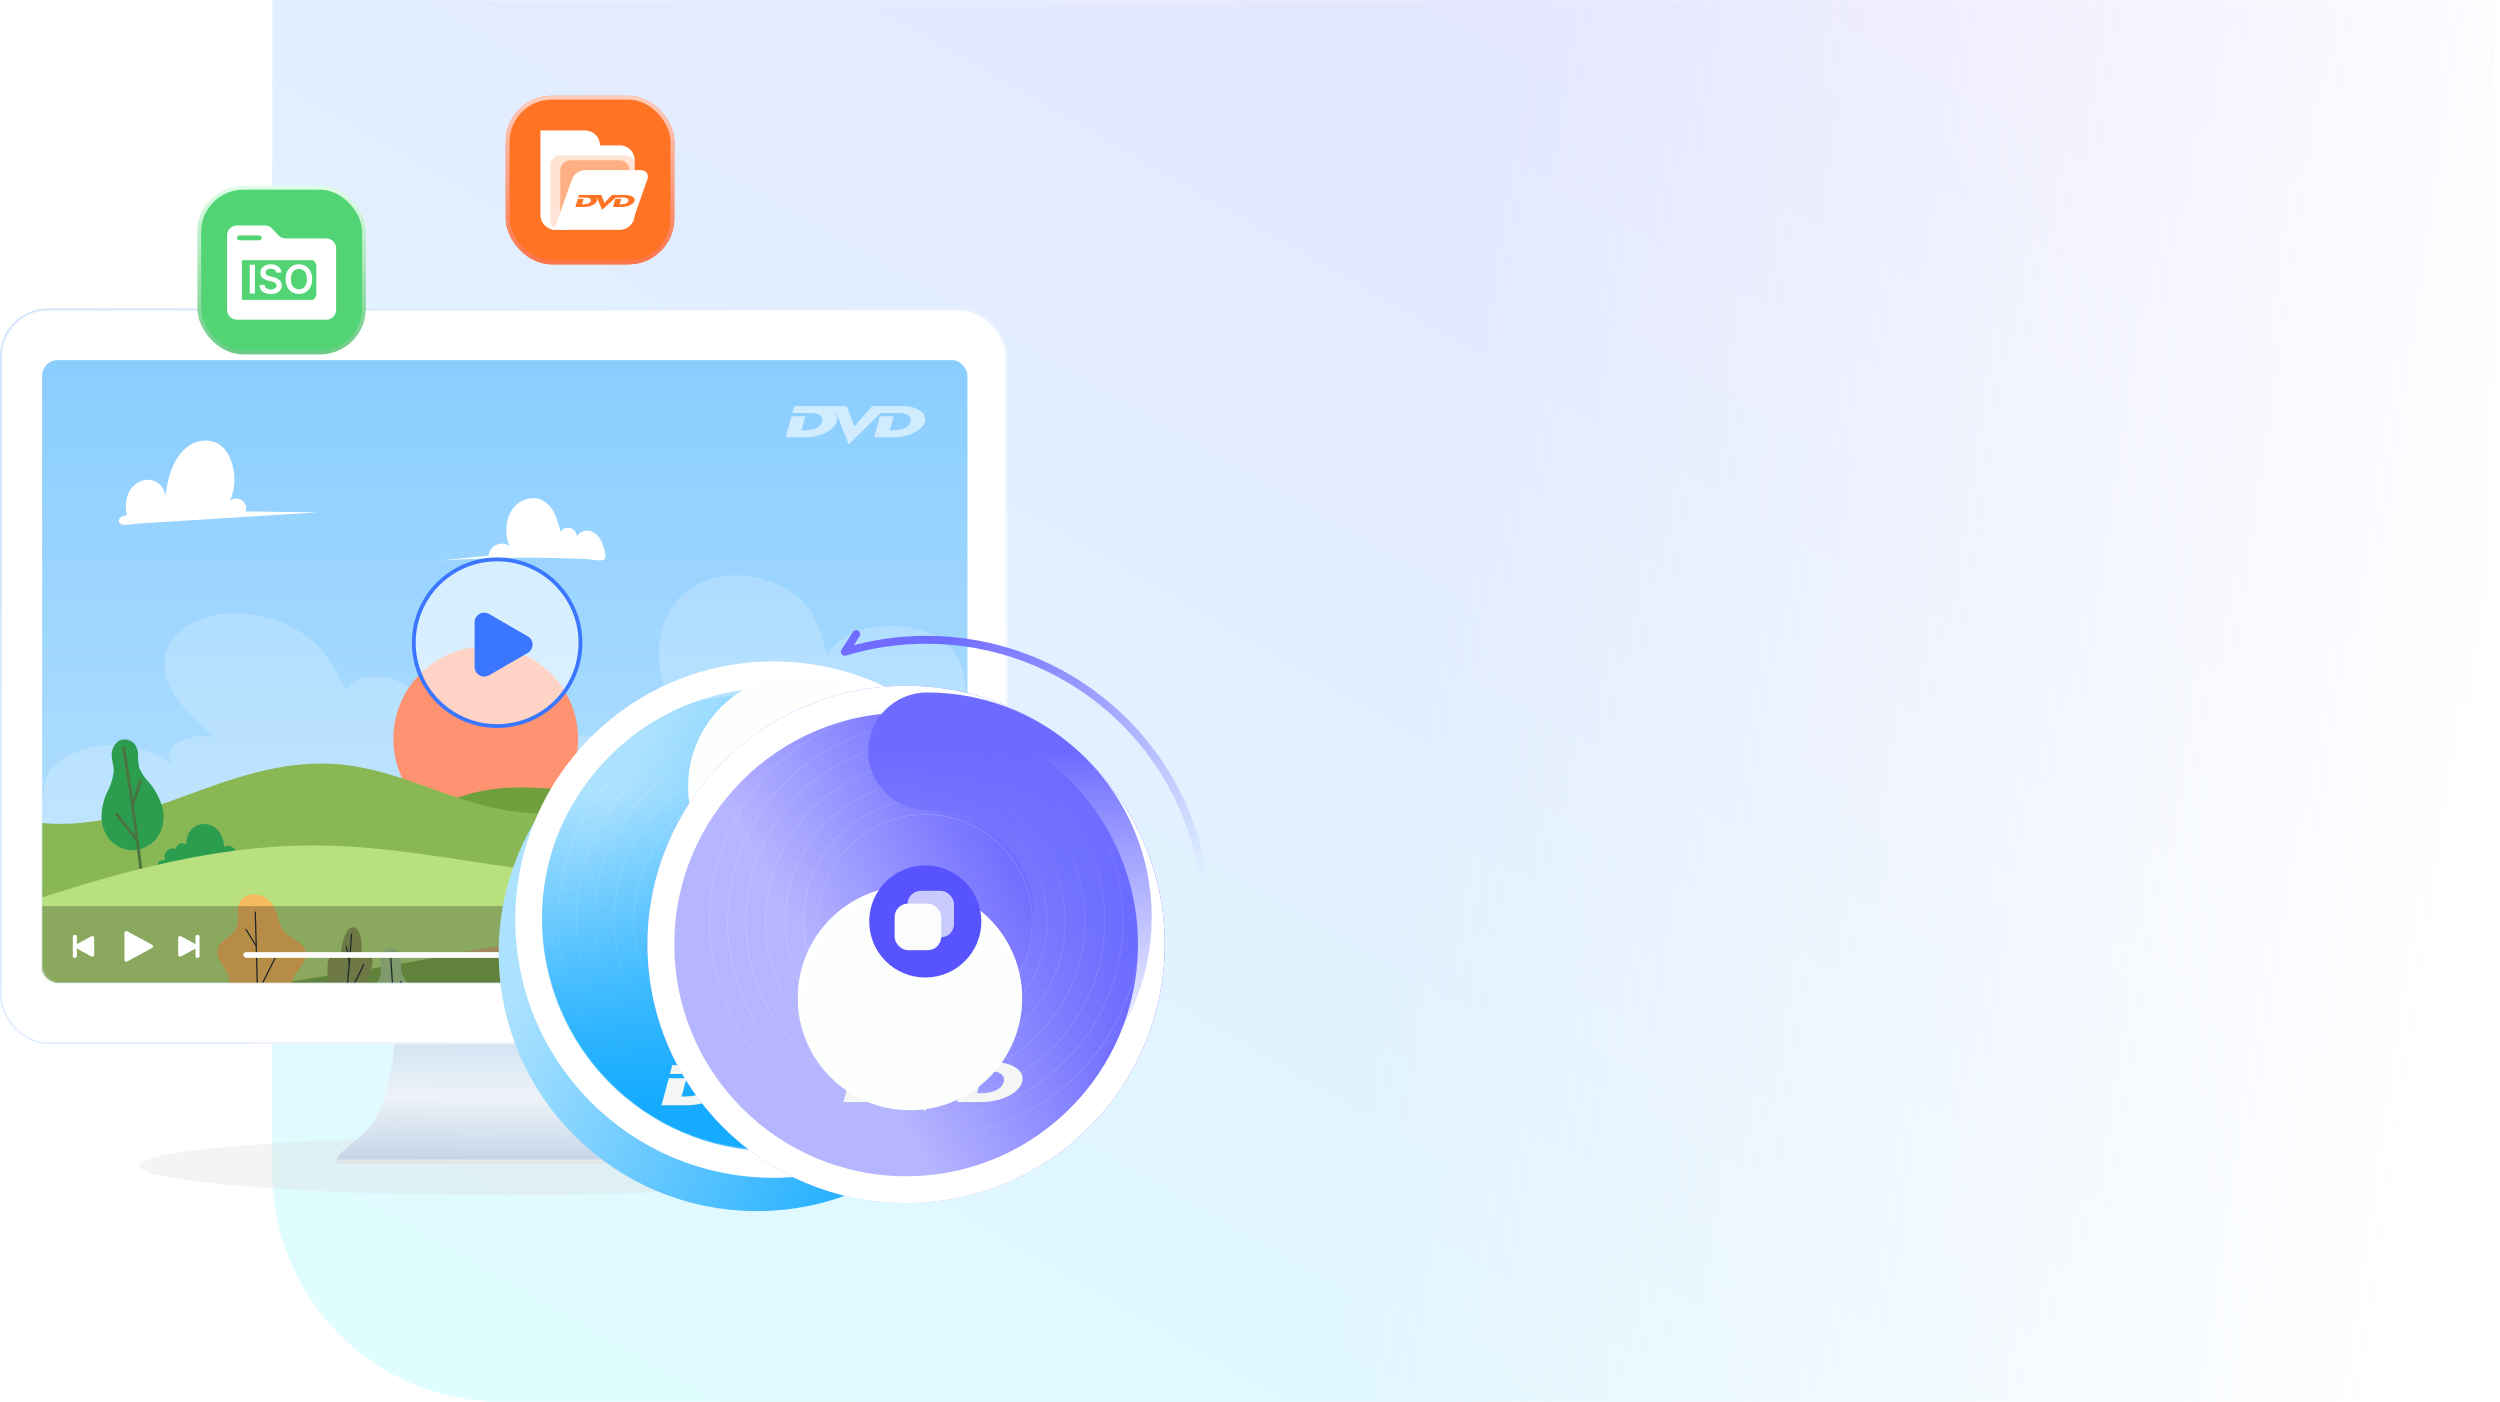 <svg width="1305" height="732" fill="none" xmlns="http://www.w3.org/2000/svg"><mask id="b" style="mask-type:alpha" maskUnits="userSpaceOnUse" x="141" y="0" width="1164" height="732"><path d="M141.998 0H1305v732H261.998c-66.274 0-120-53.726-120-120V0Z" fill="url(#a)"/></mask><g mask="url(#b)"><path opacity=".4" d="M141.998 0H1302v732H261.998c-66.274 0-120-53.726-120-120V0Z" fill="url(#c)"/></g><g opacity=".3" filter="url(#d)"><ellipse cx="263.123" cy="608.55" rx="190.192" ry="15.24" fill="#D9D9D9"/></g><path d="M190.558 590.979c11.058-9.478 15.138-37.846 15.797-50.845 38.833-1.81 116.301-4.147 115.511.987-.987 6.418 4.937 30.112 8.886 39.985 3.949 9.873 17.771 20.239 20.239 22.708 1.975 1.974.823 3.126 0 3.455H177.723c-.822.165-2.369 0-1.974-1.974.494-2.469.987-2.469 14.809-14.316Z" fill="url(#e)"/><mask id="g" style="mask-type:alpha" maskUnits="userSpaceOnUse" x="175" y="538" width="178" height="70"><path d="M190.558 590.979c11.058-9.478 15.138-37.846 15.797-50.845 38.833-1.81 116.301-4.147 115.511.987-.987 6.418 4.937 30.112 8.886 39.985 3.949 9.873 17.771 20.239 20.239 22.708 1.975 1.974.823 3.126 0 3.455H177.723c-.822.165-2.369 0-1.974-1.974.494-2.469.987-2.469 14.809-14.316Z" fill="url(#f)"/></mask><g mask="url(#g)"><path fill="#E7E7E7" d="M171.801 605.293h184.621v1.975H171.801z"/></g><g filter="url(#h)"><rect x="1" y="162" width="524" height="382" rx="24" fill="#fff"/></g><rect x=".5" y="161.5" width="525" height="383" rx="24.5" stroke="url(#i)"/><g filter="url(#j)"><path d="M265.931 520.409c.687-.885 1.207-2.134 1.02-3.409-1.125.078-2.438.795-3.203 1.728-.699.846-1.273 2.103-1.05 3.324 1.23.039 2.496-.695 3.233-1.643ZM272 532.408c-.492 1.09-.728 1.579-1.361 2.545-.885 1.35-2.13 3.03-3.673 3.042-1.371.015-1.725-.894-3.585-.883-1.86.01-2.25.901-3.623.888-1.543-.015-2.722-1.53-3.606-2.88-2.471-3.771-2.73-8.198-1.207-10.553 1.084-1.671 2.793-2.647 4.399-2.647 1.635 0 2.663.898 4.017.898 1.313 0 2.112-.9 4.002-.9 1.431 0 2.948.78 4.028 2.13-3.539 1.943-2.966 7.005.609 8.361v-.001Z" fill="#fff"/></g><rect x="22" y="188" width="483" height="325" rx="8" fill="url(#k)"/><mask id="m" style="mask-type:alpha" maskUnits="userSpaceOnUse" x="22" y="188" width="483" height="325"><rect x="22" y="188" width="483" height="325" rx="8" fill="url(#l)"/></mask><g mask="url(#m)"><path opacity=".2" d="M23.303 414.023c-.909-5.059.97-10.16 5.337-14.491 4.368-4.332 10.974-7.647 18.77-9.418 7.956-1.529 16.518-1.383 24.322.415 7.803 1.798 14.397 5.144 18.729 9.504-1.682-1.901-2.39-4.069-2.03-6.22.36-2.151 1.77-4.186 4.047-5.839 2.276-1.654 5.314-2.849 8.717-3.431a28.296 28.296 0 0 1 10.361.17c-7.448-6.837-14.939-13.727-19.976-21.341-5.037-7.614-7.534-16.098-4.541-24.107 2.991-8.01 12.032-15.426 24.732-18.114 16.768-3.556 35.774 1.845 47.183 10.17 11.408 8.326 16.854 18.996 22.02 29.39.775-4.479 8.373-7.759 15.713-7.601 7.34.158 13.948 3.148 17.887 6.942 3.656 3.914 5.861 8.272 6.458 12.765 7.706-10.341 29.812-15.623 46.925-11.197 17.112 4.426 26.389 17.771 19.674 28.375 7.167-8.286 32.093-8.022 39.606.145.521-4.201 3.651-8.12 8.747-10.952 5.097-2.832 11.772-4.363 18.654-4.276-10.098-14.965-13.126-31.365-8.739-47.332 3.186-11.487 12.915-24.068 31.405-26.755 16.101-2.332 32.826 4.15 41.393 12.804 8.567 8.655 10.762 19.036 12.915 29.074 1.41-3.435 4.206-6.599 8.13-9.203 3.925-2.603 8.854-4.562 14.336-5.698 5.482-1.137 11.342-1.413 17.043-.805 5.702.608 11.064 2.081 15.595 4.285 15.067 7.35 17.543 20.682 17.435 32.498-.159 17.953-3.326 35.848-9.449 53.405-3.337 9.669-8.417 19.997-21.525 25.806-12.399 5.507-28.909 5.586-44.234 5.638-102.506.374-204.439 9.39-302.923 26.795-18.769 3.32-37.626 6.903-57.084 6.824-19.459-.079-39.994-4.73-50.649-14.702-8.222-7.706-9.47-17.612-6.608-26.649 2.863-9.037 5.016-18.561 11.624-26.874Z" fill="#fff"/><path d="M253.554 433.932c26.629 0 48.216-21.587 48.216-48.216S280.183 337.5 253.554 337.5s-48.216 21.587-48.216 48.216 21.587 48.216 48.216 48.216Z" fill="#FF9371"/><path d="M450.957 404.047c-19.529-6.905-41.504-14.27-63.501-11.069-20.467 2.978-34.95 14.429-54.98 18.276-24.553 4.731-51.792-2.885-76.803.883-16.951 2.556-30.582 9.948-44.649 16.115-14.068 6.167-31.521 11.503-48.494 8.999-9.414 15.364 3.801 33.205 24.968 43.483 21.167 10.278 48.603 14.402 75.361 17.129 70.497 7.313 142.581 7.063 212.934-.737 13.303-1.476 27.611-3.611 36.064-9.962 5.832-4.374 7.951-10.093 9.349-15.627 4.216-16.8 4.719-36.341-3.822-52.706-3.714-7.168-17.475-3.321-28.048-4.652-13.74-1.712-26.475-5.903-38.379-10.132Z" fill="#709F3E"/><path d="M17.563 429.109c27.17 3.858 54.601-4.663 78.43-13.423 23.827-8.759 49.381-18.43 77.184-16.963 34.749 1.823 61.285 20.412 95.378 24.877 27.956 3.673 58.489-2.55 85.178 3.805 13.673 3.263 25.226 9.658 39.576 11.587 16.882 2.272 34.005-2.035 50.888-4.373 16.883-2.339 37.763-1.744 47.372 6.962 5.723 5.192 14.022 10.45 17.67 16.29 3.647 5.839 3.057 13.092-4.172 17.545-5.133 3.171-12.58 4.426-19.657 5.535-141.099 21.944-286.104 33.373-431.788 34.033-13.673.066-28.393-.171-39.313-5.099-12.603-5.642-16.709-15.854-18.15-25.314-2.949-18.866 10.025-37.824 21.404-55.462Z" fill="#88B753"/><path d="M72.109 394.32a25.453 25.453 0 0 0 .61 6.471 23.648 23.648 0 0 0 4.823 7.326 34.429 34.429 0 0 1 7.204 13.34 19.11 19.11 0 0 1-1.984 14.652 16.549 16.549 0 0 1-13.462 7.723 16.085 16.085 0 0 1-12.026-5.556A18.802 18.802 0 0 1 53 426.402a31.44 31.44 0 0 1 2.747-12.515 31.445 31.445 0 0 0 3.633-11.386c0-2.778-1.008-5.464-1.069-8.242a8.854 8.854 0 0 1 4.121-7.784 7.051 7.051 0 0 1 8.12 2.259 10.684 10.684 0 0 1 1.557 5.586Z" fill="#2C9C4F"/><path d="M63.794 390.553a1528.512 1528.512 0 0 1 8.914 62.607c0 .946 1.618.977 1.495 0a1467.082 1467.082 0 0 0-8.944-63.034c-.152-.947-1.617-.55-1.465.427Z" fill="#49743F"/><path d="M60.31 425.505c3.632 4.61 7.234 9.158 10.836 13.859.61.763 1.68-.305 1.069-1.069l-10.837-13.888c-.58-.764-1.648.335-1.068 1.098ZM72.357 407.307a73.532 73.532 0 0 1-3.998 12.668.7.7 0 0 0 .519.916.764.764 0 0 0 .915-.519 73.65 73.65 0 0 0 4.03-12.668c.213-.946-1.252-1.343-1.466-.397Z" fill="#49743F"/><path d="m81.782 452.944 40.006-6.539c.573-.093 1.356-.221 1.578-.753.321-1.258-1.185-2.899-2.177-3.479a4.573 4.573 0 0 0-4.29-.134 13.063 13.063 0 0 0-3.139-8.611 9.86 9.86 0 0 0-8.416-3.233 9.429 9.429 0 0 0-6.164 3.729 11.202 11.202 0 0 0-1.954 6.969 3.385 3.385 0 0 0-3.396-.527 3.324 3.324 0 0 0-1.99 2.769 4.423 4.423 0 0 0-4.832 1.137 4.425 4.425 0 0 0-.738 4.907 3.262 3.262 0 0 0-2.133.009 2.412 2.412 0 0 0-1.524 1.084 5.34 5.34 0 0 0-.831 2.672Z" fill="#2C9C4F"/><path d="M484.621 455.597c-70.89 8.091-143.757 7.297-214.123-2.332-34.41-4.718-68.449-11.584-103.732-11.928-59.737-.636-115.281 17.229-167.726 34.604-3.493 22.252-8.886 42.437-12.401 64.768 130.144 8.67 261.227 10.97 391.979 6.878 32.336-1.007 64.89-2.438 96.068-7.713 11.834-2.001 24.017-4.824 31.703-10.602 7.685-5.779 9.476-13.969 9.585-21.55.284-18.236-17.183-36.155-31.353-52.125Z" fill="#B8E07E"/><path d="M356.619 472.274a10.893 10.893 0 0 1-2.504-6.59 4.77 4.77 0 0 1 .527-2.531 2.266 2.266 0 0 1 2.175-1.173 23.48 23.48 0 0 1-2.412-7.065 4.125 4.125 0 0 1 .237-2.795 2.207 2.207 0 0 1 2.039-1.138 2.201 2.201 0 0 1 1.915 1.336 17.234 17.234 0 0 1-.514-9.227c.251-1.08.765-2.293 1.832-2.543 1.068-.251 2.307.856 2.913 1.963a14.5 14.5 0 0 1 1.767 8.16 4.612 4.612 0 0 1 1.146-1.754 2.042 2.042 0 0 1 1.964-.474c1.108.395 1.398 1.806 1.424 2.979a21.521 21.521 0 0 1-1.173 7.368 1.53 1.53 0 0 1 1.661-1.186 2.385 2.385 0 0 1 1.753 1.318c.334.679.526 1.419.567 2.175a19.308 19.308 0 0 1-3.454 12.93 4.74 4.74 0 0 1-4.903 2.399 13.07 13.07 0 0 1-4.495-1.911 10.973 10.973 0 0 1-2.465-2.241Z" fill="#EB7A63"/><path d="M359.901 443.568a871.737 871.737 0 0 1 5.576 41.388c0 .409.698.422.646 0a854.935 854.935 0 0 0-4.179-32.359 670.04 670.04 0 0 0-1.41-9.227c-.066-.421-.699-.237-.633.172v.026Z" fill="#283038"/><path d="m358.65 467.458 5.602 6.393c.277.316.738-.145.461-.461l-5.602-6.393c-.277-.317-.738.145-.461.461ZM366.228 452.517a91.506 91.506 0 0 1-3.203 12.153c-.145.409.488.58.633.185a92.362 92.362 0 0 0 3.203-12.167c.079-.408-.554-.58-.633-.171ZM359.257 448.294l2.188 4.916c.171.383.738 0 .566-.329-.738-1.635-1.463-3.282-2.188-4.917-.171-.382-.738 0-.566.33Z" fill="#283038"/><path d="M339.15 481.709a3.764 3.764 0 0 1 2.07-2.637 3.79 3.79 0 0 1 3.374.132 2.005 2.005 0 0 1 1.964-1.753c.185-1.595.721-3.13 1.569-4.495a4.38 4.38 0 0 1 4.099-2.003 4.718 4.718 0 0 1 2.478 1.41 7.905 7.905 0 0 1 2.267 4.983 2.268 2.268 0 0 1 2.808-1.318 3.445 3.445 0 0 1 2.188 2.491 7.77 7.77 0 0 1 0 3.44 90.284 90.284 0 0 1-22.817-.25Z" fill="#81AA61"/><path d="M550.377 560.941c-4.242 4.774-9.259 9.282-14.975 13.457-25.797 18.774-63.399 30.542-102.554 36.782-39.154 6.24-79.817 7.348-120.239 7.916a4728.435 4728.435 0 0 1-240.041-2.639c-12.308-.448-24.835-.976-36.181-3.826-26.671-6.702-41.013-25.145-41.537-42.586-.481-13.681 5.902-26.993 13.445-39.764 1.377-2.269 3.082-8.232 6.055-9.789 2.973-1.557 9.007-.528 13.489-.33 11.709.473 23.453.543 35.175.211 46.282-1.227 91.579-8.008 135.936-15.58a6237.253 6237.253 0 0 0 31.656-5.489l6.712-1.174c21.708-3.747 43.504-7.401 65.585-10.396l3.891-.527c25.57-3.554 51.603-5.761 77.806-6.597 49.956-1.25 99.773 4.01 146.058 15.423 8.241 2.031 24.791 4.591 30.103 9.116 4.657 3.958 4.81 12.335 5.181 17.019.686 13.534-4.692 26.929-15.565 38.773Z" fill="#81AE4F"/><path d="M531.438 546.499c-20.147 9.38-41.925 17.418-64.953 23.973-23.983-23.247-57.814-42.24-98.023-55.033-40.209-12.792-85.351-18.924-130.798-17.766 21.687-3.73 43.462-7.369 65.521-10.351l3.888-.525c84.892 1.485 165.438 22.918 224.365 59.702Z" fill="#D8B57D"/><path d="M209.466 501.968a21.335 21.335 0 0 0 0 5.101 18.44 18.44 0 0 0 3.256 6.05 27.28 27.28 0 0 1 4.679 10.941 15.002 15.002 0 0 1-2.636 11.309 12.935 12.935 0 0 1-11.059 5.088 12.592 12.592 0 0 1-9.016-5.167 14.67 14.67 0 0 1-2.504-9.596 24.675 24.675 0 0 1 3.018-9.596c1.476-2.794 3.348-5.549 3.638-8.646.211-2.162-.382-4.337-.25-6.512a6.944 6.944 0 0 1 3.783-5.799 5.573 5.573 0 0 1 6.181 2.346 8 8 0 0 1 .91 4.481Z" fill="#AACF91"/><path d="M203.52 498.262a1164.265 1164.265 0 0 1 2.175 38.752c.145 3.651.277 7.315.382 10.966 0 .422.673.422.659 0a1296.726 1296.726 0 0 0-1.819-38.778 742.918 742.918 0 0 0-.738-10.94c0-.422-.685-.422-.659 0Z" fill="#283038"/><path d="M208.992 512.27a58.622 58.622 0 0 1-3.955 9.53c-.197.369.369.698.567.329a60.505 60.505 0 0 0 4.033-9.714c.132-.409-.5-.58-.632-.171l-.013.026Z" fill="#283038"/><path d="M168.265 530.563a16.66 16.66 0 0 1-1.423-10.808 7.312 7.312 0 0 1 1.674-3.612 3.48 3.48 0 0 1 3.664-.989 35.992 35.992 0 0 1-1.133-11.441 6.287 6.287 0 0 1 1.318-4.112 3.399 3.399 0 0 1 5.786 1.661 26.263 26.263 0 0 1 2.478-14.091c.738-1.529 1.938-3.163 3.638-3.163 1.938 0 3.15 2.082 3.678 3.954a22.183 22.183 0 0 1-.224 12.865 7.14 7.14 0 0 1 2.346-2.228 3.097 3.097 0 0 1 3.097 0c1.529.976 1.477 3.203 1.094 4.969a32.876 32.876 0 0 1-4.336 10.637 2.335 2.335 0 0 1 2.913-1.199 3.635 3.635 0 0 1 2.175 2.544 8.692 8.692 0 0 1 .079 3.453 29.697 29.697 0 0 1-9.701 18.19c-2.426 2.149-5.049 3.164-8.186 1.872a19.86 19.86 0 0 1-6.076-4.455 16.372 16.372 0 0 1-2.861-4.047Z" fill="#93A05C"/><path d="M183.181 487.568a1339.941 1339.941 0 0 1-4.521 49.996c-.514 4.719-1.068 9.424-1.635 14.143 0 .409.607.409.659 0a1323.56 1323.56 0 0 0 5.062-49.956c.395-4.732.751-9.451 1.094-14.183 0-.421-.62-.421-.659 0Z" fill="#283038"/><path d="M189.522 503.291a137.786 137.786 0 0 1-9.068 17.135c-.224.356.343.686.567.33a136.92 136.92 0 0 0 9.068-17.135c.158-.383-.395-.712-.567-.33ZM180.483 494.353c.514 2.715 1.042 5.431 1.556 8.146.079.409.712.237.632-.185a1372.57 1372.57 0 0 1-1.555-8.145c-.079-.409-.712-.238-.633.184Z" fill="#283038"/><path d="M123.405 484.31c-2.109 4.824-9.121 6.683-9.939 11.863-.922 5.799 6.762 10.228 6.064 16.041-.448 3.691-4.034 6.011-6.591 8.726-6.274 6.669-6.498 17.715-1.647 25.492 4.85 7.777 13.892 12.311 23.014 13.181 6.274.567 12.97-.593 17.86-4.561a21.666 21.666 0 0 0 5.404-7.153 21.672 21.672 0 0 0 2.043-8.73 33.596 33.596 0 0 0-4.508-17.28c-1.318-2.439-2.926-4.93-2.926-7.711 0-3.322 2.307-6.142 4.297-8.805 1.99-2.662 3.862-5.971 2.913-9.161-1.318-4.481-7.091-5.707-10.281-9.121-5.18-5.549-3.48-14.42-10.716-18.651-4.469-2.636-10.888-2.333-13.353 2.834-1.95 4.112.185 8.897-1.634 13.036Z" fill="#F4BB5E"/><path d="M132.938 476.067c.351 12.996.711 25.997 1.08 39.002.369 13.005.73 26.006 1.081 39.003.194 7.355.396 14.705.607 22.052 0 .421.672.421.659 0-.37-12.997-.73-25.998-1.081-39.003-.352-13.005-.712-26.006-1.081-39.003-.211-7.355-.418-14.705-.62-22.051a.327.327 0 0 0-.323-.264.329.329 0 0 0-.322.264Z" fill="#283038"/><path d="m144.063 498.511-9.991 19.772c-.185.369.382.698.566.329l9.992-19.771c.184-.369-.383-.712-.567-.33ZM128.096 485.329c1.758 2.803 3.515 5.611 5.273 8.423.224.356.791 0 .567-.33L128.663 485c-.224-.356-.791 0-.553.329h-.014Z" fill="#283038"/><path d="m226 293 29.083-2.961a7.166 7.166 0 0 1 1.271-3.362 6.9 6.9 0 0 1 2.723-2.277 6.706 6.706 0 0 1 6.761.645c-2.059-5.875-2.208-12.784.95-18.142 3.157-5.358 10.079-8.507 15.697-6.063 3.009 1.471 5.433 3.96 6.865 7.05a45.492 45.492 0 0 1 3.157 9.647 4.846 4.846 0 0 1 2.318-1.758 4.708 4.708 0 0 1 2.88-.089 4.82 4.82 0 0 1 2.416 1.612 5.027 5.027 0 0 1 1.093 2.738c1.258-2.62 4.645-3.643 7.345-2.714a10.038 10.038 0 0 1 3.499 2.424 10.378 10.378 0 0 1 2.222 3.686c.606 1.539 2.517 6.956 1.35 8.436-1.167 1.481-7.082.082-8.73 0a658.843 658.843 0 0 0-19.884-.634 653.361 653.361 0 0 0-39.369.481c-7.197.318-14.473.529-21.647 1.281ZM166 267.48l-37.789-.551a5.146 5.146 0 0 0-.022-3.281 5.1 5.1 0 0 0-1.995-2.589 5.017 5.017 0 0 0-6.137.452 28.406 28.406 0 0 0 .374-21.429 16.806 16.806 0 0 0-5.921-8.041c-4.354-2.908-10.356-2.551-14.883.072-4.526 2.622-7.74 7.143-9.72 12.041-1.98 4.897-2.87 10.122-3.748 15.306.333-4.398-3.506-8.48-7.851-8.97-4.345-.49-8.68 2.214-10.821 6.051a16.932 16.932 0 0 0-1.01 12.837c-.334-1.133-6.205.826-3.972 3.673 1.486 1.888 7.376.398 9.498.266l22.855-1.439 45.468-2.837L166 267.48Z" fill="#fff"/><path d="M369.104 489.428c-2.003 4.56-8.62 6.314-9.398 11.217-.87 5.47 6.393 9.648 5.734 15.145-.435 3.493-3.809 5.681-6.221 8.238-5.919 6.314-6.13 16.74-1.556 24.082 4.574 7.341 13.181 11.625 21.749 12.416 5.918.527 12.245-.553 16.858-4.31a20.485 20.485 0 0 0 7.039-15 31.87 31.87 0 0 0-4.257-16.331c-1.318-2.294-2.768-4.64-2.768-7.276 0-3.137 2.174-5.8 4.059-8.317 1.885-2.518 3.638-5.642 2.742-8.647-1.252-4.231-6.683-5.391-9.701-8.62-4.89-5.273-3.295-13.616-10.123-17.61-4.218-2.465-10.281-2.215-12.601 2.636-1.859 3.954.158 8.462-1.556 12.377Z" fill="#81AA61"/><path d="m378.078 481.637 1.015 36.907 1.028 36.907.567 20.746c0 .422.672.422.659 0l-1.028-36.906-1.015-36.907-.58-20.747a.338.338 0 0 0-.114-.19.331.331 0 0 0-.532.19Z" fill="#283038"/><path d="M388.581 502.819a7285.808 7285.808 0 0 1-9.437 18.73c-.185.369.382.699.567.33l9.437-18.691c.185-.369-.369-.698-.567-.329v-.04ZM373.503 490.397l5.022 7.909c.224.356.79 0 .566-.33l-5.022-7.908c-.224-.343-.79 0-.566.342v-.013Z" fill="#283038"/><g filter="url(#n)"><path d="M12 473h521v17c0 13.255-10.745 24-24 24H36c-13.255 0-24-10.745-24-24v-17Z" fill="#000" fill-opacity=".25"/></g><g opacity=".2" filter="url(#o)"><rect x="289" y="493" width="153" height="3" rx="1.5" fill="#fff"/></g><g filter="url(#p)"><rect x="127" y="493" width="183" height="3" rx="1.5" fill="#FEFEFE"/></g><rect x="308" y="488" width="2.128" height="13" rx="1.064" fill="#fff"/><path fill-rule="evenodd" clip-rule="evenodd" d="M455.101 497.789H451a1 1 0 0 1-1-1v-5.232a1 1 0 0 1 1-1h4.105l5.588-4.117a.6.6 0 0 1 .956.483v14.502a.6.6 0 0 1-.956.484l-5.592-4.12Z" fill="#fff"/><path d="M464.121 497.466c1.282-.468 2.203-1.765 2.203-3.293 0-1.537-.934-2.842-2.228-3.302M466.824 499.288c2.064-.656 3.569-2.697 3.569-5.115 0-2.413-1.5-4.451-3.558-5.111" stroke="#fff" stroke-linecap="round"/><path d="M79.308 493.121a1 1 0 0 1 0 1.758l-12.865 6.98a1 1 0 0 1-1.477-.879v-13.96a1 1 0 0 1 1.477-.879l12.865 6.98Z" fill="#fff"/><path fill-rule="evenodd" clip-rule="evenodd" d="M103.044 488a1 1 0 0 0-1 1v3.845l-7.567-4.106a1 1 0 0 0-1.477.879v8.764a1 1 0 0 0 1.477.879l7.567-4.106V499a1 1 0 0 0 1 1h.129a1 1 0 0 0 1-1v-10a1 1 0 0 0-1-1h-.129ZM39.13 488a1 1 0 0 1 1 1v3.845l7.567-4.106a1 1 0 0 1 1.477.879v8.764a1 1 0 0 1-1.477.879l-7.568-4.106V499a1 1 0 0 1-1 1h-.128a1 1 0 0 1-1-1v-10a1 1 0 0 1 1-1h.128Z" fill="#fff"/><path opacity=".6" d="m442.001 212 3.934 10.635L455.208 212h15.738c7.71 0 13.118 3.553 11.877 8.111-1.237 4.559-8.591 8.111-16.265 8.111h-10.444s.234-.071.285-.208c.408-1.561 2.832-10.361 2.862-10.498.033-.169-.174-.22-.174-.22h7.586s-.146-.01-.208.22a1283.23 1283.23 0 0 0-1.9 6.907c-.038.156-.268.23-.268.23h1.815c4.304 0 8.373-1.37 9.23-4.545.784-2.898-2.064-4.542-6.702-4.542h-1.682l-7.259.007L443.037 232l-6.38-16.133s-.059-.109-.108-.243c-.023-.043-.179-.175-.341-.104-.108.059-.123.193-.11.241.06.109.07.132.08.184.944 1.538.775 3.323.547 4.168-1.284 4.548-8.604 8.111-16.279 8.111H410s.247-.071.285-.208c.422-1.565 2.849-10.411 2.864-10.498.03-.149-.164-.22-.164-.22h7.638s-.219.061-.262.216c-.04.129-1.583 5.677-1.909 6.911-.039.155-.296.23-.296.23h1.855c4.309 0 8.349-1.37 9.203-4.546.783-2.897-2.04-4.541-6.671-4.541h-9.08s.207-.098.243-.23c.205-.733.825-3.034.855-3.141.033-.119-.174-.197-.174-.197h27.614Z" fill="#fff"/><g filter="url(#q)"><circle cx="259.5" cy="335.5" r="43.5" fill="#fff" fill-opacity=".6"/><circle cx="259.5" cy="335.5" r="43.5" stroke="#3A76FF" stroke-width="2"/></g><path d="M275.5 332.17c3.333 1.924 3.333 6.736 0 8.66l-20.25 11.691c-3.333 1.925-7.5-.481-7.5-4.33v-23.382c0-3.849 4.167-6.255 7.5-4.33l20.25 11.691Z" fill="#3A76FF"/></g><g filter="url(#r)"><path d="M269.001 480.039c0-74.432 60.339-134.77 134.77-134.77 74.431 0 134.77 60.338 134.77 134.77 0 74.431-60.339 134.77-134.77 134.77-74.431 0-134.77-60.339-134.77-134.77Z" fill="url(#s)"/></g><g filter="url(#t)"><path fill-rule="evenodd" clip-rule="evenodd" d="M403.771 359.18c-66.748 0-120.858 54.11-120.858 120.859 0 66.748 54.11 120.858 120.858 120.858s120.858-54.11 120.858-120.858c0-66.749-54.11-120.859-120.858-120.859Zm0-13.911c-74.431 0-134.77 60.338-134.77 134.77 0 74.431 60.339 134.77 134.77 134.77 74.431 0 134.77-60.339 134.77-134.77 0-74.432-60.339-134.77-134.77-134.77Z" fill="#fff"/></g><path opacity=".3" fill-rule="evenodd" clip-rule="evenodd" d="M403.762 367.885c-61.939 0-112.151 50.211-112.151 112.151 0 61.939 50.212 112.15 112.151 112.15 61.939 0 112.151-50.211 112.151-112.15 0-61.94-50.212-112.151-112.151-112.151Zm0-.435c-62.179 0-112.585 50.406-112.585 112.586 0 62.179 50.406 112.585 112.585 112.585 62.179 0 112.586-50.406 112.586-112.585 0-62.18-50.407-112.586-112.586-112.586Z" fill="url(#u)"/><path opacity=".3" fill-rule="evenodd" clip-rule="evenodd" d="M403.769 377.347c-56.718 0-102.698 45.979-102.698 102.697s45.98 102.697 102.698 102.697c56.718 0 102.697-45.979 102.697-102.697s-45.979-102.697-102.697-102.697Zm0-.435c-56.959 0-103.132 46.174-103.132 103.132 0 56.958 46.173 103.132 103.132 103.132 56.958 0 103.131-46.174 103.131-103.132 0-56.958-46.173-103.132-103.131-103.132Z" fill="url(#v)"/><path opacity=".3" fill-rule="evenodd" clip-rule="evenodd" d="M403.773 386.795c-51.497 0-93.243 41.747-93.243 93.244s41.746 93.243 93.243 93.243c51.497 0 93.243-41.746 93.243-93.243 0-51.497-41.746-93.244-93.243-93.244Zm0-.434c-51.737 0-93.678 41.941-93.678 93.678 0 51.737 41.941 93.678 93.678 93.678 51.737 0 93.678-41.941 93.678-93.678 0-51.737-41.941-93.678-93.678-93.678Z" fill="url(#w)"/><path opacity=".3" fill-rule="evenodd" clip-rule="evenodd" d="M403.768 397.103c-45.801 0-82.93 37.13-82.93 82.931 0 45.801 37.129 82.93 82.93 82.93 45.801 0 82.93-37.129 82.93-82.93 0-45.801-37.129-82.931-82.93-82.931Zm0-.434c-46.041 0-83.365 37.323-83.365 83.365 0 46.041 37.324 83.364 83.365 83.364s83.365-37.323 83.365-83.364c0-46.042-37.324-83.365-83.365-83.365Z" fill="url(#x)"/><path opacity=".3" fill-rule="evenodd" clip-rule="evenodd" d="M403.761 407.429c-40.105 0-72.617 32.512-72.617 72.617 0 40.105 32.512 72.617 72.617 72.617 40.105 0 72.617-32.512 72.617-72.617 0-40.105-32.512-72.617-72.617-72.617Zm0-.435c-40.346 0-73.052 32.707-73.052 73.052 0 40.345 32.706 73.052 73.052 73.052 40.345 0 73.051-32.707 73.051-73.052 0-40.345-32.706-73.052-73.051-73.052Z" fill="url(#y)"/><path opacity=".3" fill-rule="evenodd" clip-rule="evenodd" d="M403.783 416.876c-34.884 0-63.163 28.279-63.163 63.163s28.279 63.163 63.163 63.163 63.163-28.279 63.163-63.163-28.279-63.163-63.163-63.163Zm0-.435c-35.124 0-63.598 28.474-63.598 63.598 0 35.124 28.474 63.598 63.598 63.598 35.124 0 63.598-28.474 63.598-63.598 0-35.124-28.474-63.598-63.598-63.598Z" fill="url(#z)"/><circle opacity=".3" cx="403.758" cy="480.028" r="55.646" transform="rotate(180 403.758 480.028)" stroke="url(#A)" stroke-width=".435"/><path fill-rule="evenodd" clip-rule="evenodd" d="M451.324 559.087c4.19 16.277-5.609 32.868-21.885 37.058-63.272 16.287-126.427-23.765-142.636-86.735-16.209-62.97 19.757-128.537 83.029-144.824 16.276-4.19 32.868 5.608 37.057 21.885 4.19 16.276-5.608 32.867-21.884 37.057-28.806 7.415-47.591 38.346-39.26 70.71 8.331 32.363 39.715 50.38 68.521 42.965 16.277-4.19 32.868 5.608 37.058 21.884Z" fill="url(#B)"/><g filter="url(#C)"><path d="m386.136 555 5.057 13.734L403.113 555h20.231c9.911 0 16.861 4.588 15.266 10.474-1.589 5.887-11.043 10.475-20.907 10.475h-13.426s.301-.092.367-.269c.525-2.017 3.641-13.38 3.679-13.557.043-.218-.224-.284-.224-.284h9.751s-.188-.013-.267.284c-.822 2.971-1.636 5.944-2.442 8.92-.049.2-.345.296-.345.296h2.333c5.532 0 10.764-1.768 11.864-5.869 1.009-3.742-2.653-5.865-8.614-5.865h-2.162l-9.331.008-21.419 21.214-8.2-20.833s-.077-.141-.139-.314c-.03-.056-.23-.227-.439-.135-.139.077-.158.25-.141.312.077.141.089.171.102.237 1.214 1.986.996 4.291.704 5.382-1.651 5.874-11.06 10.475-20.926 10.475H345s.318-.092.367-.269c.542-2.021 3.662-13.444 3.681-13.557.038-.192-.211-.284-.211-.284h9.819s-.282.079-.337.28c-.051.167-2.035 7.33-2.455 8.924-.049.2-.379.297-.379.297h2.384c5.539 0 10.732-1.769 11.83-5.87 1.007-3.742-2.623-5.865-8.576-5.865h-11.672s.267-.126.314-.297c.262-.946 1.059-3.917 1.098-4.056.043-.154-.224-.254-.224-.254h35.497Z" fill="#F4F6F4"/></g><g filter="url(#D)" transform="rotate(180 403.773 480.037)"><circle cx="403.773" cy="480.037" r="58.441" fill="#FCFFFC"/><circle cx="403.773" cy="480.037" r="57.137" stroke="url(#E)" stroke-width="2.608"/></g><circle cx="403.775" cy="480.035" r="29.221" transform="rotate(180 403.775 480.035)" fill="#16ABFF"/><path d="M415.546 483.327c3.312-1.912 3.312-6.692 0-8.604l-12.419-7.171c-3.312-1.912-7.452.478-7.452 4.303v14.34c0 3.825 4.14 6.215 7.452 4.303l12.419-7.171Z" fill="#fff"/><g filter="url(#F)"><circle cx="483" cy="481" r="135" fill="url(#G)"/><circle cx="483" cy="481" r="128" stroke="#fff" stroke-width="14"/></g><path opacity=".3" fill-rule="evenodd" clip-rule="evenodd" d="M483 593.499c62.132 0 112.499-50.367 112.499-112.499 0-62.131-50.367-112.498-112.499-112.498-62.131 0-112.498 50.367-112.498 112.498 0 62.132 50.367 112.499 112.498 112.499Zm0 .279c62.286 0 112.778-50.492 112.778-112.778 0-62.285-50.492-112.777-112.778-112.777-62.285 0-112.777 50.492-112.777 112.777 0 62.286 50.492 112.778 112.777 112.778Z" fill="url(#H)"/><path opacity=".3" fill-rule="evenodd" clip-rule="evenodd" d="M482.999 584.028c56.902 0 103.029-46.127 103.029-103.029 0-56.901-46.127-103.029-103.029-103.029-56.901 0-103.029 46.128-103.029 103.029 0 56.902 46.128 103.029 103.029 103.029Zm0 .279c57.056 0 103.308-46.252 103.308-103.308 0-57.055-46.252-103.308-103.308-103.308-57.055 0-103.308 46.253-103.308 103.308 0 57.056 46.253 103.308 103.308 103.308Z" fill="url(#I)"/><path opacity=".3" fill-rule="evenodd" clip-rule="evenodd" d="M483 574.557c51.671 0 93.559-41.888 93.559-93.559S534.671 387.439 483 387.439s-93.559 41.888-93.559 93.559 41.888 93.559 93.559 93.559Zm0 .279c51.825 0 93.838-42.013 93.838-93.838 0-51.825-42.013-93.838-93.838-93.838-51.825 0-93.838 42.013-93.838 93.838 0 51.825 42.013 93.838 93.838 93.838Z" fill="url(#J)"/><path opacity=".3" fill-rule="evenodd" clip-rule="evenodd" d="M482.999 564.23c45.966 0 83.229-37.263 83.229-83.229 0-45.965-37.263-83.228-83.229-83.228-45.965 0-83.228 37.263-83.228 83.228 0 45.966 37.263 83.229 83.228 83.229Zm0 .278c46.12 0 83.508-37.387 83.508-83.507 0-46.119-37.388-83.507-83.508-83.507-46.119 0-83.507 37.388-83.507 83.507 0 46.12 37.388 83.507 83.507 83.507Z" fill="url(#K)"/><path opacity=".3" fill-rule="evenodd" clip-rule="evenodd" d="M483.001 553.898c40.26 0 72.897-32.637 72.897-72.897 0-40.261-32.637-72.898-72.897-72.898-40.261 0-72.898 32.637-72.898 72.898 0 40.26 32.637 72.897 72.898 72.897Zm0 .279c40.414 0 73.176-32.762 73.176-73.176 0-40.415-32.762-73.177-73.176-73.177-40.415 0-73.177 32.762-73.177 73.177 0 40.414 32.762 73.176 73.177 73.176Z" fill="url(#L)"/><path opacity=".3" fill-rule="evenodd" clip-rule="evenodd" d="M482.999 544.427c35.031 0 63.428-28.397 63.428-63.428 0-35.03-28.397-63.427-63.428-63.427-35.03 0-63.427 28.397-63.427 63.427 0 35.031 28.397 63.428 63.427 63.428Zm0 .279c35.185 0 63.707-28.522 63.707-63.707 0-35.184-28.522-63.706-63.707-63.706-35.184 0-63.706 28.522-63.706 63.706 0 35.185 28.522 63.707 63.706 63.707Z" fill="url(#M)"/><path opacity=".3" fill-rule="evenodd" clip-rule="evenodd" d="M483.001 536.679c30.751 0 55.68-24.929 55.68-55.68s-24.929-55.679-55.68-55.679-55.679 24.928-55.679 55.679 24.928 55.68 55.679 55.68Zm0 .279c30.905 0 55.959-25.054 55.959-55.959 0-30.905-25.054-55.958-55.959-55.958-30.905 0-55.958 25.053-55.958 55.958 0 30.905 25.053 55.959 55.958 55.959Z" fill="url(#N)"/><path fill-rule="evenodd" clip-rule="evenodd" d="M453.211 392.151c0-16.946 13.737-30.682 30.682-30.682 64.783 0 117.3 52.517 117.3 117.3 0 64.783-52.517 117.3-117.3 117.3-16.945 0-30.682-13.736-30.682-30.681 0-16.946 13.737-30.682 30.682-30.682 30.893 0 55.936-25.044 55.936-55.937 0-30.893-25.043-55.937-55.936-55.937-16.945 0-30.682-13.736-30.682-30.681Z" fill="url(#O)"/><g filter="url(#P)"><path d="m481.091 553.316 5.057 13.734 11.92-13.734h20.231c9.911 0 16.861 4.588 15.266 10.475-1.589 5.886-11.043 10.474-20.907 10.474h-13.426s.301-.092.367-.269c.525-2.016 3.641-13.379 3.679-13.556.043-.218-.224-.285-.224-.285h9.751s-.188-.012-.267.285c-.822 2.97-1.636 5.943-2.442 8.919-.049.201-.345.297-.345.297h2.333c5.532 0 10.764-1.769 11.864-5.87 1.009-3.742-2.653-5.865-8.614-5.865h-2.162l-9.331.009-21.419 21.213-8.2-20.833s-.077-.141-.139-.314c-.03-.055-.23-.226-.439-.134-.139.076-.158.249-.141.311.077.141.09.171.102.237 1.214 1.987.996 4.291.704 5.383-1.651 5.874-11.06 10.474-20.926 10.474h-13.428s.318-.092.367-.269c.542-2.02 3.662-13.443 3.681-13.556.038-.193-.211-.284-.211-.284h9.819s-.282.079-.337.279c-.051.167-2.035 7.331-2.455 8.924-.049.201-.379.297-.379.297h2.384c5.539 0 10.732-1.769 11.83-5.869 1.007-3.742-2.623-5.866-8.575-5.866h-11.673s.267-.126.314-.296c.262-.947 1.06-3.918 1.098-4.056.043-.154-.224-.255-.224-.255h35.497Z" fill="#F4F6F4"/></g><g filter="url(#Q)"><circle cx="483.002" cy="480.998" r="58.541" fill="#FCFFFC"/><circle cx="483.002" cy="480.998" r="57.541" stroke="url(#R)" stroke-width="2"/></g><circle cx="482.999" cy="480.999" r="29.271" fill="#5753FF"/><rect opacity=".7" x="473.686" y="465" width="24.314" height="24.314" rx="7" fill="#FBFCFB"/><rect x="467" y="471.686" width="24.314" height="24.314" rx="7" fill="#FBFCFB"/><path d="M628.063 457.271c-10.88-69.841-71.444-123.294-144.526-123.294-14.795 0-29.077 2.191-42.537 6.264l5.97-9.241" stroke="url(#S)" stroke-width="4.118" stroke-linecap="round" stroke-linejoin="round"/><rect x="104" y="98" width="86" height="86" rx="23" fill="#52D474" stroke="url(#T)" stroke-width="2"/><path fill-rule="evenodd" clip-rule="evenodd" d="M175.47 129.679v31.986a5.213 5.213 0 0 1-5.209 5.217h-46.522a5.213 5.213 0 0 1-5.21-5.217V122.922a5.213 5.213 0 0 1 5.21-5.217h14.525a5.22 5.22 0 0 1 3.772 1.612l3.352 3.527a5.198 5.198 0 0 0 3.765 1.619h21.108a5.212 5.212 0 0 1 5.209 5.216Z" fill="#fff"/><path d="M126.295 135.822h36.539c1.26 0 2.284 1.548 2.284 3.453v13.801c0 1.904-1.024 3.452-2.284 3.452h-36.539v-20.706Z" fill="#52D474"/><path d="M133.096 138.176v15.058h-2.728v-15.058h2.728Zm11.138 4.139c-.069-.642-.358-1.142-.868-1.5-.505-.358-1.161-.537-1.97-.537-.569 0-1.057.086-1.464.258-.406.171-.718.404-.933.698-.216.294-.326.63-.331 1.008 0 .313.071.586.213.816.147.23.346.426.596.588.25.157.527.289.83.397.304.108.611.199.92.272l1.411.353a9.714 9.714 0 0 1 1.64.537 5.78 5.78 0 0 1 1.419.853 3.77 3.77 0 0 1 1 1.243c.245.485.368 1.053.368 1.705 0 .883-.226 1.66-.677 2.331-.451.667-1.103 1.189-1.956 1.566-.848.373-1.875.559-3.08.559-1.172 0-2.189-.181-3.052-.544-.858-.363-1.529-.892-2.015-1.588-.48-.696-.74-1.544-.779-2.544h2.684c.039.524.201.961.485 1.309s.655.608 1.11.779c.461.172.976.257 1.545.257.593 0 1.112-.088 1.558-.264.451-.182.804-.432 1.059-.75.255-.324.385-.701.39-1.133-.005-.392-.12-.715-.346-.97-.225-.26-.541-.476-.948-.647a9.068 9.068 0 0 0-1.412-.471l-1.713-.441c-1.24-.319-2.221-.802-2.941-1.449-.716-.652-1.074-1.517-1.074-2.595 0-.887.24-1.664.721-2.331.485-.667 1.144-1.184 1.978-1.552.833-.372 1.777-.558 2.83-.558 1.069 0 2.005.186 2.809.558.809.368 1.444.88 1.905 1.537.46.652.698 1.402.713 2.25h-2.625Zm18.719 3.39c0 1.623-.304 3.012-.912 4.169-.603 1.152-1.427 2.034-2.471 2.647-1.039.613-2.218.919-3.536.919-1.319 0-2.5-.306-3.545-.919-1.039-.618-1.862-1.502-2.47-2.654-.603-1.157-.905-2.544-.905-4.162 0-1.623.302-3.01.905-4.162.608-1.157 1.431-2.041 2.47-2.654 1.045-.613 2.226-.919 3.545-.919 1.318 0 2.497.306 3.536.919 1.044.613 1.868 1.497 2.471 2.654.608 1.152.912 2.539.912 4.162Zm-2.743 0c0-1.142-.179-2.105-.537-2.89-.353-.789-.843-1.385-1.47-1.787-.628-.406-1.351-.61-2.169-.61-.819 0-1.542.204-2.17.61-.627.402-1.12.998-1.478 1.787-.352.785-.529 1.748-.529 2.89 0 1.142.177 2.108.529 2.897.358.784.851 1.38 1.478 1.787.628.402 1.351.603 2.17.603.818 0 1.541-.201 2.169-.603.627-.407 1.117-1.003 1.47-1.787.358-.789.537-1.755.537-2.897Z" fill="#fff"/><path d="M135.191 125.469H125.16c-.8 0-1.455-.582-1.455-1.294 0-.712.655-1.294 1.455-1.294h10.031c.801 0 1.455.582 1.455 1.294 0 .712-.654 1.294-1.455 1.294Z" fill="#52D474"/><g filter="url(#U)"><rect x="264" y="50" width="88" height="88" rx="24" fill="#FF7324"/></g><rect x="265" y="51" width="86" height="86" rx="23" stroke="url(#V)" stroke-width="2"/><path d="M282.117 75.882h41.412a7.765 7.765 0 0 1 7.765 7.765v28.47a7.765 7.765 0 0 1-7.765 7.765h-33.647a7.765 7.765 0 0 1-7.765-7.765V75.882ZM282.117 68.117h23.294a7.765 7.765 0 0 1 7.765 7.765h-31.059v-7.765Z" fill="#fff"/><path opacity=".2" d="M287.293 86.235a5.177 5.177 0 0 1 5.176-5.176h33.647a5.177 5.177 0 0 1 5.177 5.176v20.706c0 7.147-5.794 12.941-12.941 12.941h-25.883a5.176 5.176 0 0 1-5.176-5.176v-28.47Z" fill="#FF7A30"/><rect opacity=".5" x="292.471" y="83.647" width="36.235" height="36.235" rx="5.176" fill="#FF792E"/><path d="M298.513 93.706c.951-2.696 4.039-4.882 6.898-4.882h29.05c2.859 0 4.406 2.186 3.455 4.882l-7.507 21.295c-.951 2.696-4.039 4.882-6.898 4.882h-29.05c-2.859 0-4.406-2.186-3.455-4.882l7.507-21.295Z" fill="#fff"/><path d="M287.293 119.883c2.071 0 3.451-3.451 3.882-5.176l6.471 5.176h-10.353Z" fill="#fff"/><path d="m313.85 101.764 1.673 4.129 3.946-4.129h6.696c3.28 0 5.581 1.379 5.053 3.149-.526 1.769-3.655 3.149-6.92 3.149h-4.444s.1-.028.122-.081c.173-.606 1.205-4.023 1.217-4.076.014-.065-.074-.085-.074-.085h3.227s-.062-.004-.088.085c-.272.893-.541 1.787-.808 2.682-.016.06-.114.089-.114.089h.772c1.831 0 3.563-.532 3.927-1.765.334-1.125-.878-1.763-2.851-1.763h-.716l-3.088.003-7.09 6.377-2.714-6.263s-.025-.042-.046-.094c-.01-.017-.076-.068-.145-.041a.09.09 0 0 0-.047.094c.026.042.03.051.034.071.402.597.33 1.29.233 1.618-.546 1.766-3.661 3.149-6.926 3.149h-4.445s.106-.027.122-.081c.179-.607 1.212-4.041 1.218-4.075.013-.058-.07-.086-.07-.086h3.25s-.093.024-.111.085c-.017.05-.674 2.203-.813 2.682-.016.061-.125.09-.125.09h.789c1.833 0 3.552-.532 3.915-1.765.334-1.125-.868-1.763-2.838-1.763h-3.863s.088-.038.103-.089c.087-.285.351-1.178.364-1.22.014-.046-.074-.076-.074-.076h11.749Z" fill="#FF7324"/><defs><linearGradient id="s" x1="321.605" y1="410.48" x2="518.543" y2="509.166" gradientUnits="userSpaceOnUse"><stop stop-color="#ADE2FF"/><stop offset="1" stop-color="#19ACFF"/></linearGradient><linearGradient id="V" x1="308" y1="50" x2="308" y2="138" gradientUnits="userSpaceOnUse"><stop stop-color="#FFCDBD"/><stop offset="1" stop-color="#FC744D"/></linearGradient><linearGradient id="T" x1="147" y1="97" x2="147" y2="185" gradientUnits="userSpaceOnUse"><stop stop-color="#E0FEE8"/><stop offset="1" stop-color="#6ACB83"/></linearGradient><linearGradient id="S" x1="510.014" y1="320.908" x2="628.829" y2="457.515" gradientUnits="userSpaceOnUse"><stop stop-color="#6F6CFF"/><stop offset="1" stop-color="#6E6BFF" stop-opacity="0"/></linearGradient><linearGradient id="R" x1="483.002" y1="422.457" x2="483.002" y2="539.539" gradientUnits="userSpaceOnUse"><stop stop-color="#fff"/><stop offset="1" stop-color="#fff" stop-opacity="0"/></linearGradient><linearGradient id="O" x1="527.202" y1="392.151" x2="527.202" y2="565.388" gradientUnits="userSpaceOnUse"><stop stop-color="#6D6AFF"/><stop offset="1" stop-color="#8D99FF" stop-opacity="0"/></linearGradient><linearGradient id="N" x1="483.001" y1="425.041" x2="483.001" y2="536.958" gradientUnits="userSpaceOnUse"><stop stop-color="#EFEFEF"/><stop offset=".495" stop-color="#C1DBEA"/><stop offset="1" stop-color="#E6F0F5"/></linearGradient><linearGradient id="M" x1="546.573" y1="491.86" x2="417.572" y2="491.86" gradientUnits="userSpaceOnUse"><stop stop-color="#fff"/><stop offset=".495" stop-color="#92D2F7"/><stop offset="1" stop-color="#fff"/></linearGradient><linearGradient id="L" x1="556.024" y1="493.475" x2="407.847" y2="493.475" gradientUnits="userSpaceOnUse"><stop stop-color="#fff"/><stop offset=".495" stop-color="#92D2F7"/><stop offset="1" stop-color="#fff"/></linearGradient><linearGradient id="K" x1="566.332" y1="495.237" x2="397.236" y2="495.237" gradientUnits="userSpaceOnUse"><stop stop-color="#fff"/><stop offset=".495" stop-color="#6DCBFF"/><stop offset="1" stop-color="#fff"/></linearGradient><linearGradient id="J" x1="576.642" y1="496.995" x2="386.627" y2="496.995" gradientUnits="userSpaceOnUse"><stop stop-color="#fff"/><stop offset=".495" stop-color="#92D2F7"/><stop offset="1" stop-color="#fff"/></linearGradient><linearGradient id="I" x1="586.091" y1="498.611" x2="376.901" y2="498.611" gradientUnits="userSpaceOnUse"><stop stop-color="#fff"/><stop offset=".495" stop-color="#92D2F7"/><stop offset="1" stop-color="#fff"/></linearGradient><linearGradient id="H" x1="595.542" y1="500.226" x2="367.176" y2="500.226" gradientUnits="userSpaceOnUse"><stop stop-color="#fff"/><stop offset=".495" stop-color="#92D2F7"/><stop offset="1" stop-color="#fff"/></linearGradient><linearGradient id="G" x1="561.936" y1="390.628" x2="422.752" y2="467.333" gradientUnits="userSpaceOnUse"><stop stop-color="#5753FF"/><stop offset="1" stop-color="#B6B5FF"/></linearGradient><linearGradient id="E" x1="403.773" y1="421.596" x2="403.773" y2="538.478" gradientUnits="userSpaceOnUse"><stop stop-color="#fff"/><stop offset="1" stop-color="#fff" stop-opacity="0"/></linearGradient><linearGradient id="a" x1="1305" y1="366" x2="167.074" y2="197.078" gradientUnits="userSpaceOnUse"><stop stop-color="#C0B6FF" stop-opacity="0"/><stop offset=".484" stop-color="#B7D4FF"/><stop offset="1" stop-color="#AEFEFF"/></linearGradient><linearGradient id="c" x1="1302" y1="0" x2="698.714" y2="1051.43" gradientUnits="userSpaceOnUse"><stop stop-color="#C0B6FF"/><stop offset=".484" stop-color="#B7D4FF"/><stop offset="1" stop-color="#AEFEFF"/></linearGradient><linearGradient id="e" x1="264.343" y1="516.501" x2="263.883" y2="616.154" gradientUnits="userSpaceOnUse"><stop stop-color="#BBD7EF"/><stop offset=".568" stop-color="#ECF2F7"/><stop offset="1" stop-color="#B9CCE3"/></linearGradient><linearGradient id="f" x1="264.343" y1="516.501" x2="263.883" y2="616.154" gradientUnits="userSpaceOnUse"><stop stop-color="#A1D8F5"/><stop offset=".568" stop-color="#fff"/><stop offset="1" stop-color="#fff"/></linearGradient><linearGradient id="i" x1="39.638" y1="162" x2="515.661" y2="623.025" gradientUnits="userSpaceOnUse"><stop stop-color="#D2E5FD"/><stop offset="1" stop-color="#fff"/></linearGradient><linearGradient id="k" x1="263.5" y1="188" x2="263.5" y2="513" gradientUnits="userSpaceOnUse"><stop stop-color="#89CDFF"/><stop offset="1" stop-color="#BCE3FF"/></linearGradient><linearGradient id="l" x1="263.5" y1="188" x2="263.5" y2="513" gradientUnits="userSpaceOnUse"><stop stop-color="#89CDFF"/><stop offset="1" stop-color="#BCE3FF"/></linearGradient><linearGradient id="B" x1="380.172" y1="577.403" x2="389.258" y2="417.212" gradientUnits="userSpaceOnUse"><stop stop-color="#15ABFF"/><stop offset="1" stop-color="#15ABFF" stop-opacity="0"/></linearGradient><linearGradient id="u" x1="291.412" y1="460.843" x2="519.389" y2="460.843" gradientUnits="userSpaceOnUse"><stop stop-color="#fff"/><stop offset=".495" stop-color="#92D2F7"/><stop offset="1" stop-color="#fff"/></linearGradient><linearGradient id="v" x1="300.853" y1="462.463" x2="509.686" y2="462.463" gradientUnits="userSpaceOnUse"><stop stop-color="#fff"/><stop offset=".495" stop-color="#92D2F7"/><stop offset="1" stop-color="#fff"/></linearGradient><linearGradient id="w" x1="310.291" y1="464.069" x2="499.982" y2="464.069" gradientUnits="userSpaceOnUse"><stop stop-color="#fff"/><stop offset=".495" stop-color="#92D2F7"/><stop offset="1" stop-color="#fff"/></linearGradient><linearGradient id="x" x1="320.578" y1="465.822" x2="489.385" y2="465.822" gradientUnits="userSpaceOnUse"><stop stop-color="#fff"/><stop offset=".495" stop-color="#92D2F7"/><stop offset="1" stop-color="#fff"/></linearGradient><linearGradient id="y" x1="330.862" y1="467.592" x2="478.786" y2="467.592" gradientUnits="userSpaceOnUse"><stop stop-color="#fff"/><stop offset=".495" stop-color="#92D2F7"/><stop offset="1" stop-color="#fff"/></linearGradient><linearGradient id="z" x1="340.318" y1="469.197" x2="469.099" y2="469.197" gradientUnits="userSpaceOnUse"><stop stop-color="#fff"/><stop offset=".495" stop-color="#92D2F7"/><stop offset="1" stop-color="#fff"/></linearGradient><linearGradient id="A" x1="403.758" y1="424.164" x2="403.758" y2="535.891" gradientUnits="userSpaceOnUse"><stop stop-color="#EFEFEF"/><stop offset=".495" stop-color="#C1DBEA"/><stop offset="1" stop-color="#E6F0F5"/></linearGradient><filter id="t" x="252.802" y="329.07" width="301.939" height="301.939" filterUnits="userSpaceOnUse" color-interpolation-filters="sRGB"><feFlood flood-opacity="0" result="BackgroundImageFix"/><feColorMatrix in="SourceAlpha" values="0 0 0 0 0 0 0 0 0 0 0 0 0 0 0 0 0 0 127 0" result="hardAlpha"/><feOffset/><feGaussianBlur stdDeviation="8.1"/><feColorMatrix values="0 0 0 0 0.597 0 0 0 0 0.659 0 0 0 0 0.767 0 0 0 0.37 0"/><feBlend in2="BackgroundImageFix" result="effect1_dropShadow_3948_173"/><feBlend in="SourceGraphic" in2="effect1_dropShadow_3948_173" result="shape"/></filter><filter id="h" x="0" y="161" width="526" height="384" filterUnits="userSpaceOnUse" color-interpolation-filters="sRGB"><feFlood flood-opacity="0" result="BackgroundImageFix"/><feBlend in="SourceGraphic" in2="BackgroundImageFix" result="shape"/><feColorMatrix in="SourceAlpha" values="0 0 0 0 0 0 0 0 0 0 0 0 0 0 0 0 0 0 127 0" result="hardAlpha"/><feOffset/><feGaussianBlur stdDeviation="9.5"/><feComposite in2="hardAlpha" operator="arithmetic" k2="-1" k3="1"/><feColorMatrix values="0 0 0 0 0.396 0 0 0 0 0.396 0 0 0 0 0.396 0 0 0 0.06 0"/><feBlend in2="shape" result="effect1_innerShadow_3948_173"/></filter><filter id="Q" x="402.461" y="416.957" width="145.082" height="154.082" filterUnits="userSpaceOnUse" color-interpolation-filters="sRGB"><feFlood flood-opacity="0" result="BackgroundImageFix"/><feColorMatrix in="SourceAlpha" values="0 0 0 0 0 0 0 0 0 0 0 0 0 0 0 0 0 0 127 0" result="hardAlpha"/><feOffset dx="-8" dy="8.5"/><feGaussianBlur stdDeviation="7"/><feComposite in2="hardAlpha" operator="out"/><feColorMatrix values="0 0 0 0 0.597 0 0 0 0 0.603 0 0 0 0 0.912 0 0 0 1 0"/><feBlend in2="BackgroundImageFix" result="effect1_dropShadow_3948_173"/><feBlend in="SourceGraphic" in2="effect1_dropShadow_3948_173" result="shape"/><feColorMatrix in="SourceAlpha" values="0 0 0 0 0 0 0 0 0 0 0 0 0 0 0 0 0 0 127 0" result="hardAlpha"/><feOffset dy="31.5"/><feGaussianBlur stdDeviation="19"/><feComposite in2="hardAlpha" operator="arithmetic" k2="-1" k3="1"/><feColorMatrix values="0 0 0 0 0.621 0 0 0 0 0.621 0 0 0 0 0.621 0 0 0 0.18 0"/><feBlend in2="shape" result="effect2_innerShadow_3948_173"/></filter><filter id="P" x="439.955" y="553.316" width="93.838" height="26.826" filterUnits="userSpaceOnUse" color-interpolation-filters="sRGB"><feFlood flood-opacity="0" result="BackgroundImageFix"/><feBlend in="SourceGraphic" in2="BackgroundImageFix" result="shape"/><feColorMatrix in="SourceAlpha" values="0 0 0 0 0 0 0 0 0 0 0 0 0 0 0 0 0 0 127 0" result="hardAlpha"/><feOffset dy="1"/><feGaussianBlur stdDeviation="1"/><feComposite in2="hardAlpha" operator="arithmetic" k2="-1" k3="1"/><feColorMatrix values="0 0 0 0 0 0 0 0 0 0 0 0 0 0 0 0 0 0 0.08 0"/><feBlend in2="shape" result="effect1_innerShadow_3948_173"/></filter><filter id="F" x="314" y="334" width="318" height="318" filterUnits="userSpaceOnUse" color-interpolation-filters="sRGB"><feFlood flood-opacity="0" result="BackgroundImageFix"/><feColorMatrix in="SourceAlpha" values="0 0 0 0 0 0 0 0 0 0 0 0 0 0 0 0 0 0 127 0" result="hardAlpha"/><feOffset dx="-10" dy="12"/><feGaussianBlur stdDeviation="12"/><feColorMatrix values="0 0 0 0 0.597 0 0 0 0 0.659 0 0 0 0 0.767 0 0 0 0.16 0"/><feBlend in2="BackgroundImageFix" result="effect1_dropShadow_3948_173"/><feBlend in="SourceGraphic" in2="effect1_dropShadow_3948_173" result="shape"/></filter><filter id="D" x="307.075" y="412.031" width="165.574" height="181.225" filterUnits="userSpaceOnUse" color-interpolation-filters="sRGB"><feFlood flood-opacity="0" result="BackgroundImageFix"/><feColorMatrix in="SourceAlpha" values="0 0 0 0 0 0 0 0 0 0 0 0 0 0 0 0 0 0 127 0" result="hardAlpha"/><feOffset dx="-13.912" dy="14.781"/><feGaussianBlur stdDeviation="12.173"/><feComposite in2="hardAlpha" operator="out"/><feColorMatrix values="0 0 0 0 0.29 0 0 0 0 0.675 0 0 0 0 0.892 0 0 0 0.61 0"/><feBlend in2="BackgroundImageFix" result="effect1_dropShadow_3948_173"/><feBlend in="SourceGraphic" in2="effect1_dropShadow_3948_173" result="shape"/><feColorMatrix in="SourceAlpha" values="0 0 0 0 0 0 0 0 0 0 0 0 0 0 0 0 0 0 127 0" result="hardAlpha"/><feOffset dy="54.778"/><feGaussianBlur stdDeviation="33.04"/><feComposite in2="hardAlpha" operator="arithmetic" k2="-1" k3="1"/><feColorMatrix values="0 0 0 0 0.621 0 0 0 0 0.621 0 0 0 0 0.621 0 0 0 0.1 0"/><feBlend in2="shape" result="effect2_innerShadow_3948_173"/></filter><filter id="C" x="345" y="555" width="93.838" height="26.826" filterUnits="userSpaceOnUse" color-interpolation-filters="sRGB"><feFlood flood-opacity="0" result="BackgroundImageFix"/><feBlend in="SourceGraphic" in2="BackgroundImageFix" result="shape"/><feColorMatrix in="SourceAlpha" values="0 0 0 0 0 0 0 0 0 0 0 0 0 0 0 0 0 0 127 0" result="hardAlpha"/><feOffset dy="1"/><feGaussianBlur stdDeviation="1"/><feComposite in2="hardAlpha" operator="arithmetic" k2="-1" k3="1"/><feColorMatrix values="0 0 0 0 0 0 0 0 0 0 0 0 0 0 0 0 0 0 0.08 0"/><feBlend in2="shape" result="effect1_innerShadow_3948_173"/></filter><filter id="U" x="264" y="50" width="88" height="88" filterUnits="userSpaceOnUse" color-interpolation-filters="sRGB"><feFlood flood-opacity="0" result="BackgroundImageFix"/><feBlend in="SourceGraphic" in2="BackgroundImageFix" result="shape"/><feColorMatrix in="SourceAlpha" values="0 0 0 0 0 0 0 0 0 0 0 0 0 0 0 0 0 0 127 0" result="hardAlpha"/><feOffset/><feGaussianBlur stdDeviation="6.588"/><feComposite in2="hardAlpha" operator="arithmetic" k2="-1" k3="1"/><feColorMatrix values="0 0 0 0 1 0 0 0 0 0.81 0 0 0 0 0.75 0 0 0 1 0"/><feBlend in2="shape" result="effect1_innerShadow_3948_173"/></filter><filter id="r" x="232.484" y="334.836" width="325.186" height="325.186" filterUnits="userSpaceOnUse" color-interpolation-filters="sRGB"><feFlood flood-opacity="0" result="BackgroundImageFix"/><feColorMatrix in="SourceAlpha" values="0 0 0 0 0 0 0 0 0 0 0 0 0 0 0 0 0 0 127 0" result="hardAlpha"/><feOffset dx="-8.695" dy="17.39"/><feGaussianBlur stdDeviation="13.912"/><feColorMatrix values="0 0 0 0 0.597 0 0 0 0 0.659 0 0 0 0 0.767 0 0 0 0.16 0"/><feBlend in2="BackgroundImageFix" result="effect1_dropShadow_3948_173"/><feBlend in="SourceGraphic" in2="effect1_dropShadow_3948_173" result="shape"/></filter><filter id="q" x="207" y="283" width="105" height="105" filterUnits="userSpaceOnUse" color-interpolation-filters="sRGB"><feFlood flood-opacity="0" result="BackgroundImageFix"/><feGaussianBlur in="BackgroundImageFix" stdDeviation="4"/><feComposite in2="SourceAlpha" operator="in" result="effect1_backgroundBlur_3948_173"/><feBlend in="SourceGraphic" in2="effect1_backgroundBlur_3948_173" result="shape"/></filter><filter id="p" x="103" y="473" width="231" height="51" filterUnits="userSpaceOnUse" color-interpolation-filters="sRGB"><feFlood flood-opacity="0" result="BackgroundImageFix"/><feColorMatrix in="SourceAlpha" values="0 0 0 0 0 0 0 0 0 0 0 0 0 0 0 0 0 0 127 0" result="hardAlpha"/><feOffset dy="4"/><feGaussianBlur stdDeviation="12"/><feComposite in2="hardAlpha" operator="out"/><feColorMatrix values="0 0 0 0 0 0 0 0 0 0 0 0 0 0 0 0 0 0 0.25 0"/><feBlend in2="BackgroundImageFix" result="effect1_dropShadow_3948_173"/><feBlend in="SourceGraphic" in2="effect1_dropShadow_3948_173" result="shape"/></filter><filter id="o" x="265" y="473" width="201" height="51" filterUnits="userSpaceOnUse" color-interpolation-filters="sRGB"><feFlood flood-opacity="0" result="BackgroundImageFix"/><feColorMatrix in="SourceAlpha" values="0 0 0 0 0 0 0 0 0 0 0 0 0 0 0 0 0 0 127 0" result="hardAlpha"/><feOffset dy="4"/><feGaussianBlur stdDeviation="12"/><feComposite in2="hardAlpha" operator="out"/><feColorMatrix values="0 0 0 0 0 0 0 0 0 0 0 0 0 0 0 0 0 0 0.25 0"/><feBlend in2="BackgroundImageFix" result="effect1_dropShadow_3948_173"/><feBlend in="SourceGraphic" in2="effect1_dropShadow_3948_173" result="shape"/></filter><filter id="n" x="0" y="461" width="545" height="65" filterUnits="userSpaceOnUse" color-interpolation-filters="sRGB"><feFlood flood-opacity="0" result="BackgroundImageFix"/><feGaussianBlur in="BackgroundImageFix" stdDeviation="6"/><feComposite in2="SourceAlpha" operator="in" result="effect1_backgroundBlur_3948_173"/><feBlend in="SourceGraphic" in2="effect1_backgroundBlur_3948_173" result="shape"/></filter><filter id="j" x="254" y="517" width="18" height="21" filterUnits="userSpaceOnUse" color-interpolation-filters="sRGB"><feFlood flood-opacity="0" result="BackgroundImageFix"/><feBlend in="SourceGraphic" in2="BackgroundImageFix" result="shape"/><feColorMatrix in="SourceAlpha" values="0 0 0 0 0 0 0 0 0 0 0 0 0 0 0 0 0 0 127 0" result="hardAlpha"/><feOffset/><feGaussianBlur stdDeviation="3.5"/><feComposite in2="hardAlpha" operator="arithmetic" k2="-1" k3="1"/><feColorMatrix values="0 0 0 0 0 0 0 0 0 0 0 0 0 0 0 0 0 0 0.13 0"/><feBlend in2="shape" result="effect1_innerShadow_3948_173"/></filter><filter id="d" x="56.932" y="577.311" width="412.383" height="62.478" filterUnits="userSpaceOnUse" color-interpolation-filters="sRGB"><feFlood flood-opacity="0" result="BackgroundImageFix"/><feBlend in="SourceGraphic" in2="BackgroundImageFix" result="shape"/><feGaussianBlur stdDeviation="8" result="effect1_foregroundBlur_3948_173"/></filter></defs></svg>